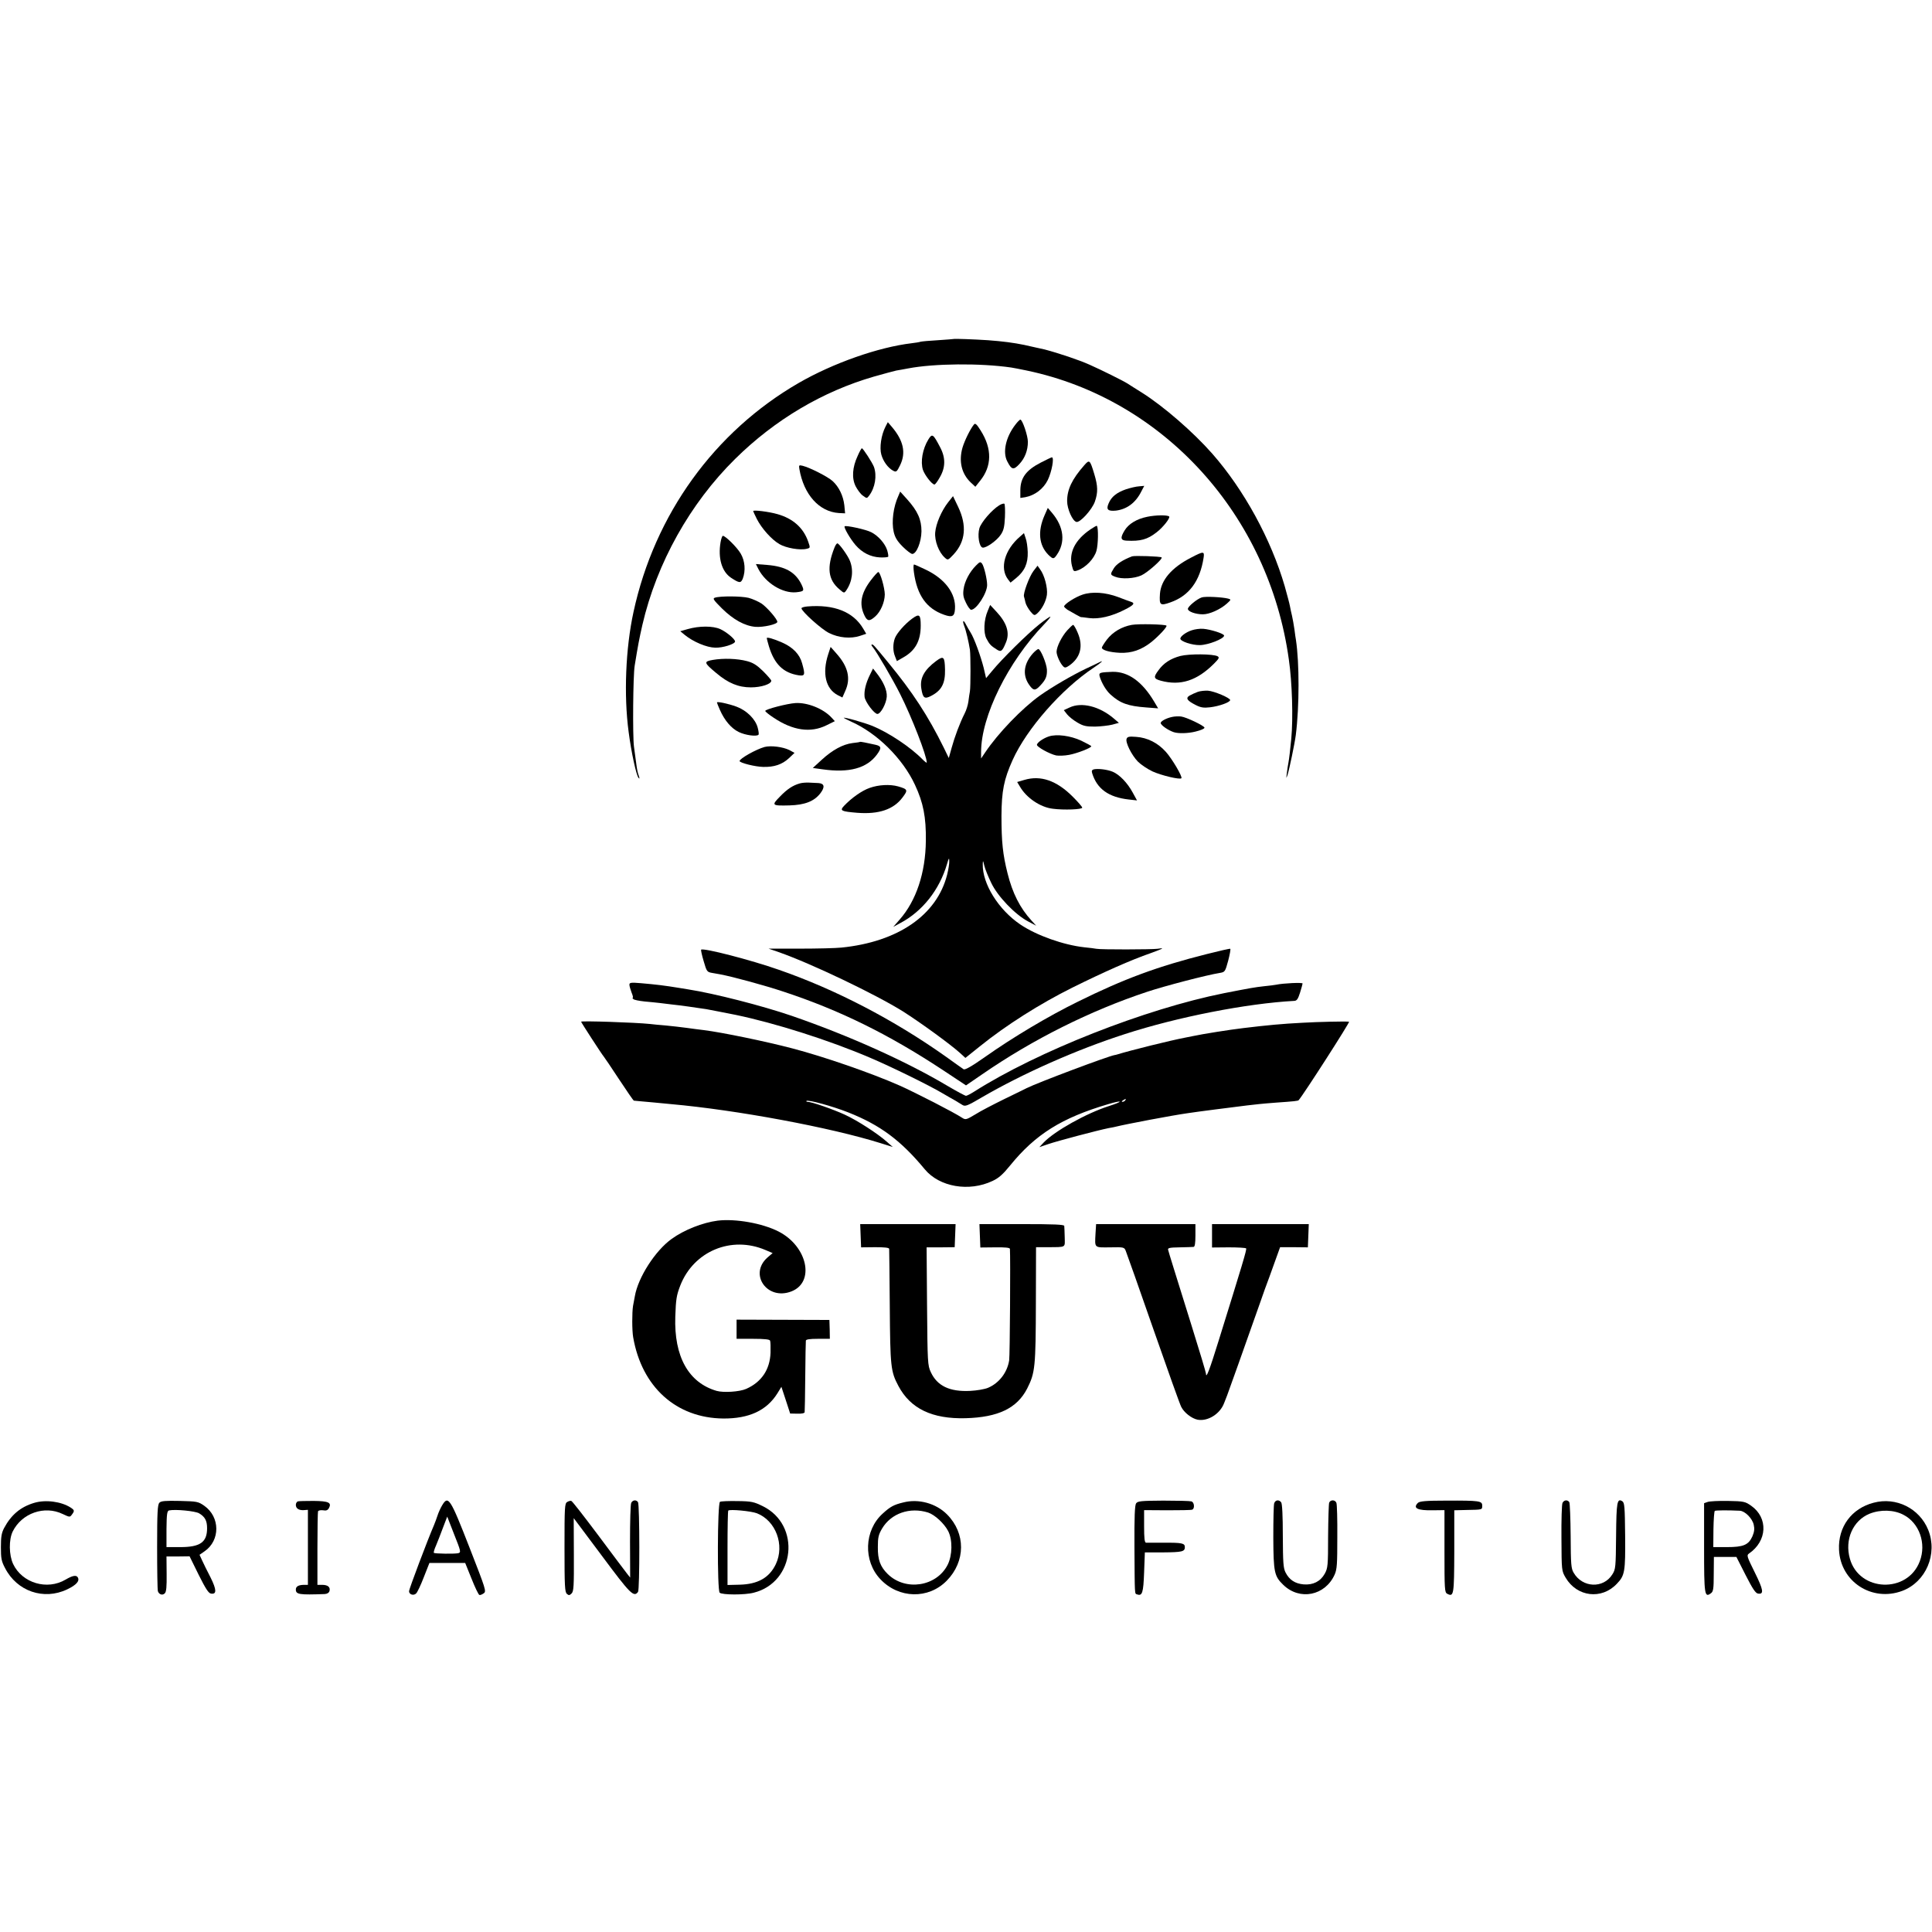<?xml version="1.0" standalone="no"?>
<!DOCTYPE svg PUBLIC "-//W3C//DTD SVG 20010904//EN"
 "http://www.w3.org/TR/2001/REC-SVG-20010904/DTD/svg10.dtd">
<svg version="1.0" xmlns="http://www.w3.org/2000/svg"
 width="1280pt" height="1280pt" viewBox="0 0 1280 1280"
 preserveAspectRatio="xMidYMid meet">
<g transform="translate(0,1280) scale(0.1,-0.1)"
fill="#000000" stroke="none">
<path d="M6317 10554 c-1 -1 -48 -4 -103 -8 -56 -3 -108 -8 -115 -10 -8 -3
-34 -7 -59 -10 -220 -26 -521 -132 -748 -263 -559 -323 -955 -871 -1095 -1518
-52 -239 -65 -550 -32 -795 17 -132 51 -290 66 -304 7 -8 7 -3 1 15 -6 14 -13
48 -16 75 -4 27 -11 81 -16 119 -9 71 -6 471 5 535 22 136 30 177 51 270 95
410 316 805 614 1099 264 261 581 448 920 546 67 19 134 37 148 40 15 2 50 9
78 14 172 33 478 36 684 6 14 -2 60 -11 103 -20 907 -190 1604 -959 1736
-1915 22 -153 29 -388 16 -525 -5 -56 -15 -142 -20 -165 -2 -8 -6 -35 -9 -60
-5 -39 -5 -41 4 -15 11 33 48 210 55 265 24 191 24 478 1 630 -2 8 -6 40 -10
70 -4 30 -12 71 -16 90 -5 19 -11 49 -14 65 -3 17 -19 76 -34 130 -91 313
-271 641 -481 880 -127 144 -323 314 -466 404 -39 24 -81 51 -95 60 -30 19
-173 90 -252 125 -69 31 -203 76 -298 101 -4 1 -97 21 -135 30 -68 14 -143 24
-240 31 -91 6 -225 11 -228 8z"/>
<path d="M6726 9985 c-63 -82 -84 -181 -53 -241 29 -57 42 -60 80 -19 37 39
57 91 57 148 0 39 -36 147 -50 147 -4 0 -20 -16 -34 -35z"/>
<path d="M5867 9974 c-29 -56 -41 -139 -28 -186 13 -46 45 -89 79 -107 20 -10
24 -7 45 36 41 83 23 165 -56 257 l-25 29 -15 -29z"/>
<path d="M6453 9988 c-24 -29 -62 -106 -76 -153 -26 -90 -7 -173 54 -231 l31
-29 31 39 c79 97 81 213 4 334 -26 42 -36 50 -44 40z"/>
<path d="M6151 9889 c-39 -63 -54 -149 -36 -203 13 -36 60 -96 76 -96 5 0 20
20 34 45 40 67 41 132 3 203 -45 86 -52 92 -77 51z"/>
<path d="M5682 9779 c-35 -75 -40 -147 -13 -201 12 -23 33 -52 48 -62 26 -19
26 -19 41 0 40 53 53 132 32 191 -12 30 -72 123 -80 123 -3 0 -16 -23 -28 -51z"/>
<path d="M6895 9735 c-97 -50 -134 -101 -135 -182 l0 -52 33 5 c63 12 120 55
149 114 26 54 44 150 27 150 -4 0 -37 -16 -74 -35z"/>
<path d="M7183 9717 c-81 -92 -113 -160 -113 -237 0 -52 36 -133 62 -138 25
-5 104 83 122 135 21 61 20 102 -4 182 -29 96 -32 98 -67 58z"/>
<path d="M5296 9693 c29 -170 131 -283 261 -292 l42 -2 -5 53 c-7 63 -36 123
-78 161 -32 29 -150 89 -198 101 -25 6 -26 4 -22 -21z"/>
<path d="M7459 9558 c-60 -21 -96 -49 -114 -93 -18 -41 -5 -53 48 -48 73 9
131 52 168 126 l20 38 -34 -3 c-19 -1 -58 -10 -88 -20z"/>
<path d="M5953 9517 c-35 -75 -47 -174 -32 -241 9 -38 24 -62 60 -98 26 -26
55 -48 63 -48 28 0 60 79 61 150 0 78 -25 134 -95 212 l-46 51 -11 -26z"/>
<path d="M6283 9474 c-45 -57 -82 -143 -87 -201 -5 -57 24 -132 63 -167 21
-19 21 -19 59 21 79 86 89 191 30 315 l-34 71 -31 -39z"/>
<path d="M6620 9452 c-50 -31 -119 -112 -131 -151 -14 -48 -2 -124 21 -129 23
-4 93 45 120 85 19 28 25 51 28 117 2 46 0 86 -4 89 -5 2 -20 -2 -34 -11z"/>
<path d="M6920 9385 c-46 -105 -37 -197 25 -260 31 -30 36 -31 56 -2 59 84 48
185 -30 278 l-29 34 -22 -50z"/>
<path d="M4990 9414 c0 -2 11 -26 24 -52 32 -63 98 -137 150 -167 44 -26 137
-42 180 -31 25 6 25 6 10 49 -32 91 -101 152 -204 181 -56 16 -160 29 -160 20z"/>
<path d="M7600 9376 c-69 -14 -123 -47 -149 -90 -30 -49 -27 -66 12 -68 93 -5
139 8 198 54 43 32 94 97 85 106 -11 11 -89 10 -146 -2z"/>
<path d="M5596 9313 c-7 -7 36 -82 72 -124 44 -51 100 -79 162 -82 27 -1 51 1
54 4 3 3 0 22 -6 43 -14 45 -60 97 -106 120 -34 18 -168 47 -176 39z"/>
<path d="M7225 9293 c-102 -69 -145 -154 -123 -242 10 -38 11 -39 38 -30 53
19 109 77 124 129 12 40 14 155 3 166 -2 2 -20 -8 -42 -23z"/>
<path d="M6758 9245 c-102 -87 -136 -209 -80 -283 l17 -22 38 31 c56 46 78 97
76 171 -1 34 -7 76 -14 93 l-11 33 -26 -23z"/>
<path d="M4774 9208 c-18 -106 8 -194 68 -235 56 -37 66 -38 79 -7 20 53 15
118 -14 167 -25 42 -101 117 -118 117 -4 0 -11 -19 -15 -42z"/>
<path d="M5529 9173 c-53 -132 -43 -214 32 -277 31 -27 32 -27 46 -7 40 58 49
132 24 195 -14 36 -72 116 -83 116 -5 0 -13 -12 -19 -27z"/>
<path d="M7890 9105 c-128 -66 -198 -148 -205 -239 -5 -76 1 -81 69 -57 123
43 196 140 220 295 7 45 0 45 -84 1z"/>
<path d="M7500 9114 c-62 -24 -102 -50 -120 -78 -26 -42 -25 -44 8 -57 41 -17
126 -13 174 9 40 18 144 110 134 119 -7 7 -180 13 -196 7z"/>
<path d="M6466 9053 c-42 -42 -75 -104 -82 -156 -5 -36 -2 -55 16 -91 12 -25
27 -46 34 -46 35 0 106 110 106 164 0 39 -20 122 -33 141 -12 15 -15 14 -41
-12z"/>
<path d="M5025 9029 c48 -92 160 -161 249 -153 54 6 56 9 36 52 -40 81 -106
119 -226 129 l-76 6 17 -34z"/>
<path d="M6055 9008 c21 -152 83 -240 200 -281 54 -19 69 -11 72 38 7 102 -65
199 -192 260 -40 19 -75 35 -79 35 -5 0 -5 -24 -1 -52z"/>
<path d="M6847 9017 c-28 -37 -69 -148 -63 -169 2 -7 7 -25 10 -40 3 -14 18
-40 32 -58 25 -29 27 -30 46 -14 32 29 58 80 64 123 6 46 -16 131 -45 169
l-17 24 -27 -35z"/>
<path d="M5769 8955 c-65 -86 -78 -157 -42 -232 19 -40 34 -41 72 -7 35 31 62
93 63 145 0 42 -30 149 -43 149 -5 0 -27 -25 -50 -55z"/>
<path d="M7171 8860 c-48 -16 -121 -63 -121 -78 0 -4 10 -13 21 -21 36 -21 89
-51 92 -50 1 1 25 -2 54 -6 63 -8 147 11 233 55 62 31 72 44 43 53 -10 3 -48
17 -84 31 -85 32 -174 38 -238 16z"/>
<path d="M4736 8840 c-16 -5 -9 -15 47 -71 75 -74 151 -116 222 -122 52 -4
145 17 145 33 0 18 -67 95 -104 121 -22 14 -60 31 -86 38 -48 12 -190 13 -224
1z"/>
<path d="M7962 8842 c-31 -10 -92 -60 -92 -76 0 -18 52 -36 99 -36 44 0 113
31 157 69 31 28 32 29 11 35 -38 10 -151 16 -175 8z"/>
<path d="M5348 8782 c-21 -2 -38 -7 -38 -12 0 -20 133 -140 183 -164 64 -32
143 -39 204 -19 l42 14 -20 34 c-66 112 -193 162 -371 147z"/>
<path d="M6544 8753 c-26 -60 -29 -144 -9 -183 20 -38 29 -48 67 -72 30 -20
38 -14 62 44 28 65 7 131 -63 206 l-41 44 -16 -39z"/>
<path d="M6044 8702 c-48 -35 -102 -96 -115 -130 -14 -37 -14 -86 1 -121 l12
-31 40 23 c82 45 118 111 118 212 0 74 -9 81 -56 47z"/>
<path d="M6885 8663 c-78 -62 -249 -231 -311 -307 l-41 -49 -16 69 c-20 78
-63 197 -87 234 -9 14 -22 37 -30 52 -17 35 -26 28 -12 -9 12 -29 30 -107 38
-158 5 -39 5 -242 0 -275 -3 -14 -7 -44 -10 -67 -3 -23 -14 -59 -25 -80 -32
-63 -66 -154 -86 -227 l-19 -68 -33 68 c-104 211 -208 370 -368 564 -100 122
-99 120 -109 120 -5 0 -2 -8 6 -17 25 -30 132 -212 182 -312 77 -153 176 -408
176 -453 0 -4 -12 5 -27 20 -80 82 -226 179 -334 223 -55 22 -189 60 -189 53
0 -1 21 -12 47 -24 173 -76 344 -245 425 -420 55 -118 74 -213 72 -370 -2
-213 -64 -398 -174 -523 l-42 -48 46 25 c148 78 260 221 310 391 12 42 15 45
15 20 1 -17 -6 -58 -14 -90 -68 -268 -325 -445 -700 -483 -38 -4 -163 -7 -276
-7 l-207 0 67 -23 c217 -76 645 -281 825 -394 115 -73 313 -217 376 -274 l36
-33 100 80 c170 137 394 279 609 386 210 104 388 183 518 228 42 15 77 29 77
31 0 2 -15 1 -32 -2 -41 -5 -375 -6 -404 0 -11 2 -47 7 -80 10 -137 15 -316
78 -424 151 -145 98 -252 270 -249 400 1 27 2 26 10 -9 5 -22 26 -74 46 -115
42 -89 157 -209 243 -255 l55 -29 -31 34 c-76 83 -126 181 -159 314 -31 124
-40 205 -40 380 1 165 16 241 74 370 94 208 325 470 535 610 54 36 74 55 39
37 -10 -5 -49 -24 -86 -41 -93 -44 -228 -123 -307 -179 -119 -85 -278 -250
-363 -377 l-27 -40 0 43 c0 236 178 597 417 845 25 26 44 49 42 51 -2 3 -36
-21 -74 -51z"/>
<path d="M7498 8660 c-66 -12 -126 -47 -165 -98 -18 -24 -33 -48 -33 -53 0
-16 52 -31 120 -34 78 -3 142 19 209 72 50 41 106 101 99 108 -9 9 -185 13
-230 5z"/>
<path d="M7070 8623 c-37 -42 -69 -107 -70 -141 0 -24 24 -78 45 -98 10 -10
18 -8 41 8 73 52 92 128 54 216 -12 29 -26 52 -30 52 -4 0 -22 -17 -40 -37z"/>
<path d="M4556 8632 l-49 -14 29 -24 c56 -46 146 -84 202 -85 50 -2 132 24
132 41 0 16 -58 64 -98 82 -49 22 -139 22 -216 0z"/>
<path d="M7895 8624 c-37 -12 -75 -40 -75 -55 0 -18 77 -44 130 -43 55 1 160
42 160 63 0 13 -89 41 -138 45 -22 2 -57 -3 -77 -10z"/>
<path d="M5080 8572 c0 -4 7 -28 14 -53 36 -119 95 -177 197 -193 42 -6 45 2
23 80 -16 59 -60 105 -132 137 -57 25 -102 38 -102 29z"/>
<path d="M5487 8465 c-41 -126 -17 -229 64 -271 l30 -15 19 43 c38 83 19 162
-59 249 l-38 43 -16 -49z"/>
<path d="M6845 8473 c-61 -67 -72 -141 -30 -205 30 -45 43 -47 77 -10 37 39
46 62 44 107 -3 41 -42 135 -57 135 -4 0 -20 -12 -34 -27z"/>
<path d="M7820 8454 c-64 -17 -111 -47 -145 -95 -34 -45 -32 -56 16 -69 130
-35 239 0 352 113 34 34 37 41 24 49 -29 16 -188 17 -247 2z"/>
<path d="M6204 8422 c-81 -60 -111 -115 -100 -184 10 -63 21 -71 64 -49 70 36
95 82 93 175 -2 85 -9 93 -57 58z"/>
<path d="M4723 8428 c-62 -11 -60 -18 21 -86 80 -68 148 -96 231 -96 69 0 135
22 135 44 0 5 -24 33 -54 63 -42 41 -66 56 -107 67 -65 17 -155 20 -226 8z"/>
<path d="M5763 8328 c-27 -55 -39 -105 -35 -144 3 -33 64 -114 85 -114 22 0
59 69 62 114 3 44 -23 102 -73 164 l-18 23 -21 -43z"/>
<path d="M7297 8343 c-13 -3 -16 -10 -11 -26 13 -43 43 -93 71 -118 64 -58
115 -77 237 -86 l79 -6 -26 44 c-79 133 -172 200 -276 198 -31 -1 -64 -3 -74
-6z"/>
<path d="M7935 8216 c-17 -6 -40 -17 -53 -24 -29 -17 -18 -34 42 -64 32 -16
51 -19 93 -14 60 7 133 33 133 48 0 14 -105 59 -147 62 -21 1 -52 -2 -68 -8z"/>
<path d="M4750 8146 c0 -2 8 -24 19 -48 31 -71 76 -124 126 -148 43 -21 117
-31 130 -18 4 3 1 24 -5 47 -15 57 -73 114 -140 139 -54 20 -130 36 -130 28z"/>
<path d="M5270 8142 c-53 -3 -200 -41 -200 -52 0 -5 25 -25 57 -46 126 -84
243 -101 347 -50 l57 28 -23 25 c-54 58 -159 100 -238 95z"/>
<path d="M7087 8113 l-39 -18 22 -28 c12 -15 42 -39 68 -54 39 -23 57 -27 117
-27 38 1 90 7 114 13 l44 12 -34 29 c-95 81 -213 110 -292 73z"/>
<path d="M7765 8050 c-38 -8 -75 -28 -75 -40 0 -14 48 -48 87 -61 31 -10 95
-8 143 4 37 9 60 19 60 26 0 12 -121 70 -155 74 -16 2 -43 1 -60 -3z"/>
<path d="M6949 7921 c-37 -12 -79 -41 -79 -56 0 -14 83 -60 127 -70 17 -3 56
-2 87 4 53 10 146 46 146 57 0 3 -30 19 -67 37 -71 33 -162 45 -214 28z"/>
<path d="M7464 7905 c-9 -23 33 -108 75 -151 20 -20 63 -49 97 -65 57 -26 181
-56 191 -45 9 9 -61 128 -103 175 -53 59 -122 94 -196 99 -48 4 -59 1 -64 -13z"/>
<path d="M5698 7885 c-2 -2 -24 -5 -50 -8 -63 -8 -132 -45 -203 -110 l-60 -55
65 -9 c176 -25 293 7 360 98 32 44 30 56 -11 65 -57 13 -99 21 -101 19z"/>
<path d="M5065 7851 c-57 -16 -165 -77 -165 -93 0 -12 103 -38 156 -39 72 -2
126 16 170 57 l38 36 -35 19 c-43 21 -122 31 -164 20z"/>
<path d="M7247 7703 c-13 -4 -16 -10 -11 -26 32 -104 109 -159 243 -174 l54
-6 -29 53 c-35 64 -87 118 -132 137 -36 15 -96 22 -125 16z"/>
<path d="M6787 7633 l-48 -14 18 -30 c43 -75 135 -137 217 -147 75 -10 196 -5
196 7 0 6 -28 38 -63 73 -107 107 -212 143 -320 111z"/>
<path d="M5300 7610 c-47 -13 -85 -38 -133 -88 -57 -58 -54 -61 64 -58 101 3
163 27 204 80 32 42 27 65 -12 68 -15 1 -44 2 -63 3 -19 1 -46 -1 -60 -5z"/>
<path d="M5762 7580 c-52 -18 -121 -67 -170 -119 -30 -32 -20 -37 88 -46 142
-11 240 22 299 101 38 50 36 55 -29 74 -54 15 -129 11 -188 -10z"/>
<path d="M7995 6479 c-326 -82 -548 -164 -855 -316 -194 -95 -432 -237 -613
-365 -91 -64 -134 -88 -143 -82 -7 5 -62 43 -121 86 -342 242 -728 443 -1103
573 -185 65 -502 147 -515 133 -2 -2 5 -36 17 -76 20 -69 22 -72 57 -78 20 -4
43 -8 51 -9 86 -16 298 -74 421 -115 373 -123 695 -282 1052 -517 l157 -104
108 74 c335 231 715 421 1092 546 114 38 393 111 481 125 35 6 36 8 56 81 11
42 17 77 14 79 -3 2 -73 -14 -156 -35z"/>
<path d="M4170 6276 c0 -9 7 -32 14 -51 8 -19 12 -35 8 -35 -3 0 -2 -4 4 -9 5
-6 38 -12 74 -16 36 -3 81 -8 100 -10 19 -2 56 -7 82 -10 59 -6 155 -20 228
-31 21 -4 131 -25 195 -38 259 -54 617 -167 890 -284 137 -58 394 -184 479
-235 28 -16 65 -38 82 -47 17 -10 40 -24 51 -31 18 -11 33 -5 125 49 273 159
628 317 951 421 348 113 807 203 1123 220 16 1 24 13 37 54 9 30 17 57 17 61
0 8 -129 2 -175 -8 -11 -2 -47 -7 -80 -10 -63 -7 -91 -12 -265 -46 -521 -104
-1236 -385 -1657 -653 -24 -15 -47 -27 -53 -27 -6 0 -62 30 -123 66 -274 163
-655 334 -1032 464 -196 67 -512 148 -685 175 -14 2 -38 6 -55 9 -110 18 -156
23 -257 32 -69 6 -78 4 -78 -10z"/>
<path d="M3850 6031 c0 -5 141 -222 150 -231 3 -3 48 -69 99 -147 52 -79 97
-144 100 -145 4 0 17 -2 31 -3 14 -1 59 -5 100 -9 41 -4 93 -9 115 -11 437
-39 1059 -155 1390 -259 l80 -25 -40 35 c-62 55 -197 142 -278 179 -78 36
-220 85 -245 85 -8 0 -12 3 -9 6 10 10 176 -36 277 -76 212 -84 348 -185 507
-377 97 -117 293 -151 449 -77 41 19 69 44 116 102 168 207 342 316 651 407
97 29 101 18 4 -13 -148 -47 -359 -165 -432 -241 l-29 -31 59 20 c61 21 326
91 400 106 22 4 45 8 50 10 64 16 368 74 475 89 71 11 279 37 390 51 30 3 66
7 80 9 14 2 66 6 116 10 116 8 144 11 148 16 37 44 342 519 334 520 -28 3
-208 -1 -308 -7 -138 -7 -232 -16 -390 -35 -93 -11 -270 -39 -340 -54 -14 -3
-36 -7 -50 -10 -99 -19 -357 -83 -448 -111 -7 -2 -14 -4 -17 -4 -43 -7 -506
-181 -583 -219 -9 -5 -75 -37 -147 -72 -71 -35 -159 -80 -193 -102 -60 -36
-65 -37 -87 -23 -56 37 -304 164 -415 214 -185 82 -503 192 -710 246 -179 47
-466 106 -585 121 -27 3 -79 10 -115 15 -36 5 -99 12 -140 16 -41 3 -88 8
-105 10 -95 10 -455 22 -455 15z m3605 -521 c-3 -5 -12 -10 -18 -10 -7 0 -6 4
3 10 19 12 23 12 15 0z"/>
<path d="M4755 4713 c-100 -13 -222 -61 -305 -121 -109 -78 -223 -256 -244
-380 -3 -17 -9 -47 -12 -64 -7 -43 -7 -164 1 -208 57 -329 285 -535 597 -538
171 -1 287 53 358 166 l27 44 29 -88 29 -89 48 -1 c29 -1 47 3 48 10 1 6 3
112 4 236 1 124 3 231 4 238 1 8 24 12 80 12 l79 0 -1 63 -2 62 -307 1 -308 1
0 -64 0 -63 109 0 c78 0 110 -4 113 -12 3 -7 4 -43 3 -80 -4 -112 -60 -195
-162 -240 -43 -19 -149 -26 -195 -13 -186 54 -283 227 -274 492 4 116 8 141
33 206 89 228 339 332 565 235 l47 -20 -34 -29 c-126 -111 -2 -287 158 -225
158 61 107 299 -85 397 -108 55 -285 86 -403 72z"/>
<path d="M5702 4613 l3 -77 93 1 c62 0 92 -3 93 -11 1 -6 2 -177 4 -381 3
-400 6 -431 57 -527 80 -151 224 -220 446 -214 215 6 340 66 407 196 53 105
57 140 58 576 l1 361 75 0 c128 1 116 -5 115 66 -1 34 -2 68 -3 75 -1 9 -64
12 -281 12 l-281 0 3 -77 3 -78 98 1 c65 1 97 -2 98 -10 4 -52 0 -710 -5 -739
-13 -81 -67 -151 -141 -182 -22 -9 -75 -18 -117 -20 -136 -7 -219 33 -261 124
-21 44 -22 64 -25 436 l-3 391 93 0 93 1 3 76 3 77 -316 0 -316 0 3 -77z"/>
<path d="M7258 4626 c-5 -96 -10 -91 97 -90 92 2 94 1 104 -25 6 -14 88 -246
182 -516 94 -269 177 -502 185 -516 19 -38 69 -77 109 -85 67 -12 148 38 175
110 7 17 16 40 20 51 7 18 115 320 217 610 19 55 47 134 63 175 15 41 37 103
49 136 l22 61 92 0 92 -1 3 77 3 77 -321 0 -320 0 0 -77 0 -78 111 1 c60 0
112 -3 115 -7 5 -8 -26 -109 -183 -614 -59 -191 -83 -253 -83 -216 0 7 -43
151 -96 320 -111 356 -150 480 -155 501 -3 12 10 15 76 16 44 1 86 2 93 3 8 1
12 23 12 76 l0 75 -329 0 -329 0 -4 -64z"/>
<path d="M226 2843 c-90 -27 -152 -79 -199 -167 -17 -33 -21 -58 -21 -126 0
-73 3 -93 27 -138 79 -155 257 -216 412 -142 61 29 85 56 70 80 -10 16 -34 12
-80 -15 -123 -73 -288 -23 -348 103 -28 60 -29 161 -3 215 60 122 211 175 332
116 45 -21 47 -22 60 -4 19 25 18 30 -8 47 -62 40 -166 54 -242 31z"/>
<path d="M1056 2844 c-12 -12 -15 -64 -15 -292 0 -152 2 -284 5 -294 7 -22 31
-30 46 -14 10 9 13 45 12 128 l-1 116 76 0 77 1 60 -122 c47 -94 66 -123 82
-125 39 -6 37 26 -3 107 -22 42 -47 93 -56 113 l-17 37 33 23 c105 72 104 228
-2 302 -40 28 -48 29 -162 32 -95 2 -124 0 -135 -12z m263 -70 c39 -23 53 -49
53 -99 0 -93 -46 -125 -178 -125 l-91 0 0 120 c1 98 4 120 17 123 42 9 173 -4
199 -19z"/>
<path d="M1973 2853 c-7 -3 -13 -13 -13 -23 0 -24 20 -37 53 -35 l27 2 0 -249
0 -248 -24 0 c-37 0 -56 -10 -56 -31 0 -33 24 -36 191 -30 17 1 28 8 32 20 7
26 -11 41 -49 41 l-31 0 0 238 c0 130 2 242 4 249 3 6 17 9 33 7 21 -4 31 0
39 14 20 37 -2 47 -101 48 -51 0 -99 -1 -105 -3z"/>
<path d="M2930 2828 c-11 -18 -25 -49 -31 -68 -6 -19 -17 -48 -24 -65 -42 -97
-165 -423 -165 -437 0 -22 30 -32 47 -15 8 7 31 56 51 108 l37 94 119 0 118 0
42 -104 c23 -58 46 -106 52 -108 5 -2 18 3 29 11 18 13 14 25 -94 302 -128
328 -141 348 -181 282z m107 -318 c-22 -6 -156 -4 -163 2 -2 3 4 25 15 49 10
24 31 77 46 118 l28 73 46 -118 c44 -110 46 -119 28 -124z"/>
<path d="M3758 2849 c-17 -9 -18 -35 -18 -303 0 -253 2 -295 16 -306 12 -11
18 -10 31 3 14 14 16 48 15 258 l-1 241 187 -250 c188 -253 211 -276 239 -239
12 15 11 576 0 595 -12 17 -35 15 -45 -5 -5 -10 -8 -125 -8 -257 l1 -238 -22
28 c-13 16 -98 130 -190 253 -93 124 -172 226 -178 227 -5 2 -18 -1 -27 -7z"/>
<path d="M4770 2850 c-17 -11 -19 -585 -2 -602 15 -15 166 -16 226 0 274 69
314 448 60 573 -59 29 -75 33 -169 34 -57 1 -109 -1 -115 -5z m245 -76 c125
-49 185 -210 125 -337 -43 -90 -119 -133 -240 -136 l-80 -2 0 244 c0 134 2
246 5 249 10 10 152 -3 190 -18z"/>
<path d="M5985 2846 c-63 -15 -87 -28 -137 -74 -123 -111 -130 -314 -15 -435
122 -129 318 -133 439 -10 126 128 127 315 2 440 -73 73 -188 105 -289 79z
m164 -67 c45 -15 107 -73 133 -123 30 -59 28 -161 -4 -224 -74 -144 -279 -175
-396 -61 -50 49 -67 95 -66 179 0 64 4 82 28 123 60 101 184 144 305 106z"/>
<path d="M7527 2840 c-9 -13 -12 -91 -11 -291 2 -328 1 -306 17 -312 35 -13
42 10 47 145 l5 133 120 0 c127 1 145 5 145 35 0 26 -20 30 -140 29 -58 0
-111 0 -117 0 -10 1 -13 30 -13 109 l0 107 153 -1 c83 0 158 1 165 4 19 6 15
50 -5 55 -10 3 -94 5 -186 5 -147 -1 -169 -3 -180 -18z"/>
<path d="M8442 2841 c-4 -11 -6 -113 -6 -228 1 -231 7 -256 66 -313 109 -106
277 -72 340 67 16 36 18 68 18 250 1 115 -2 217 -6 226 -8 22 -40 22 -48 1 -3
-9 -6 -109 -7 -223 0 -194 -2 -210 -22 -247 -29 -52 -78 -76 -140 -71 -57 5
-95 30 -120 79 -15 30 -17 65 -18 244 0 130 -4 213 -11 221 -15 19 -38 16 -46
-6z"/>
<path d="M9394 2843 c-35 -35 -4 -51 99 -49 l77 1 0 -272 c0 -252 1 -273 18
-282 44 -23 46 -8 47 281 l0 272 80 2 c108 2 105 1 105 29 0 31 -17 34 -238
33 -137 0 -176 -4 -188 -15z"/>
<path d="M10352 2843 c-5 -10 -8 -115 -7 -234 1 -215 1 -216 28 -262 75 -127
238 -147 339 -40 53 55 57 80 55 318 -2 194 -4 219 -19 229 -34 21 -39 -4 -41
-230 -2 -208 -3 -221 -25 -255 -59 -95 -198 -89 -256 11 -17 28 -19 55 -20
243 -1 117 -5 218 -9 225 -12 17 -35 15 -45 -5z"/>
<path d="M11313 2849 l-23 -8 0 -294 c0 -313 3 -334 45 -303 16 11 19 29 19
127 l1 114 75 0 74 0 61 -120 c47 -92 66 -121 83 -123 40 -6 35 25 -22 140
-52 105 -55 114 -39 125 122 83 129 237 15 317 -40 28 -48 30 -155 32 -61 1
-122 -2 -134 -7z m214 -58 c34 -2 83 -51 92 -93 6 -27 4 -46 -9 -77 -26 -57
-60 -71 -169 -71 l-90 0 1 118 c1 64 5 119 9 122 6 4 84 5 166 1z"/>
<path d="M12413 2844 c-146 -38 -236 -160 -229 -311 9 -212 218 -348 419 -273
157 59 236 245 172 404 -58 143 -213 220 -362 180z m198 -80 c105 -54 153
-190 108 -308 -81 -215 -401 -203 -463 17 -36 126 20 253 130 298 72 29 161
27 225 -7z"/>
</g>
</svg>

